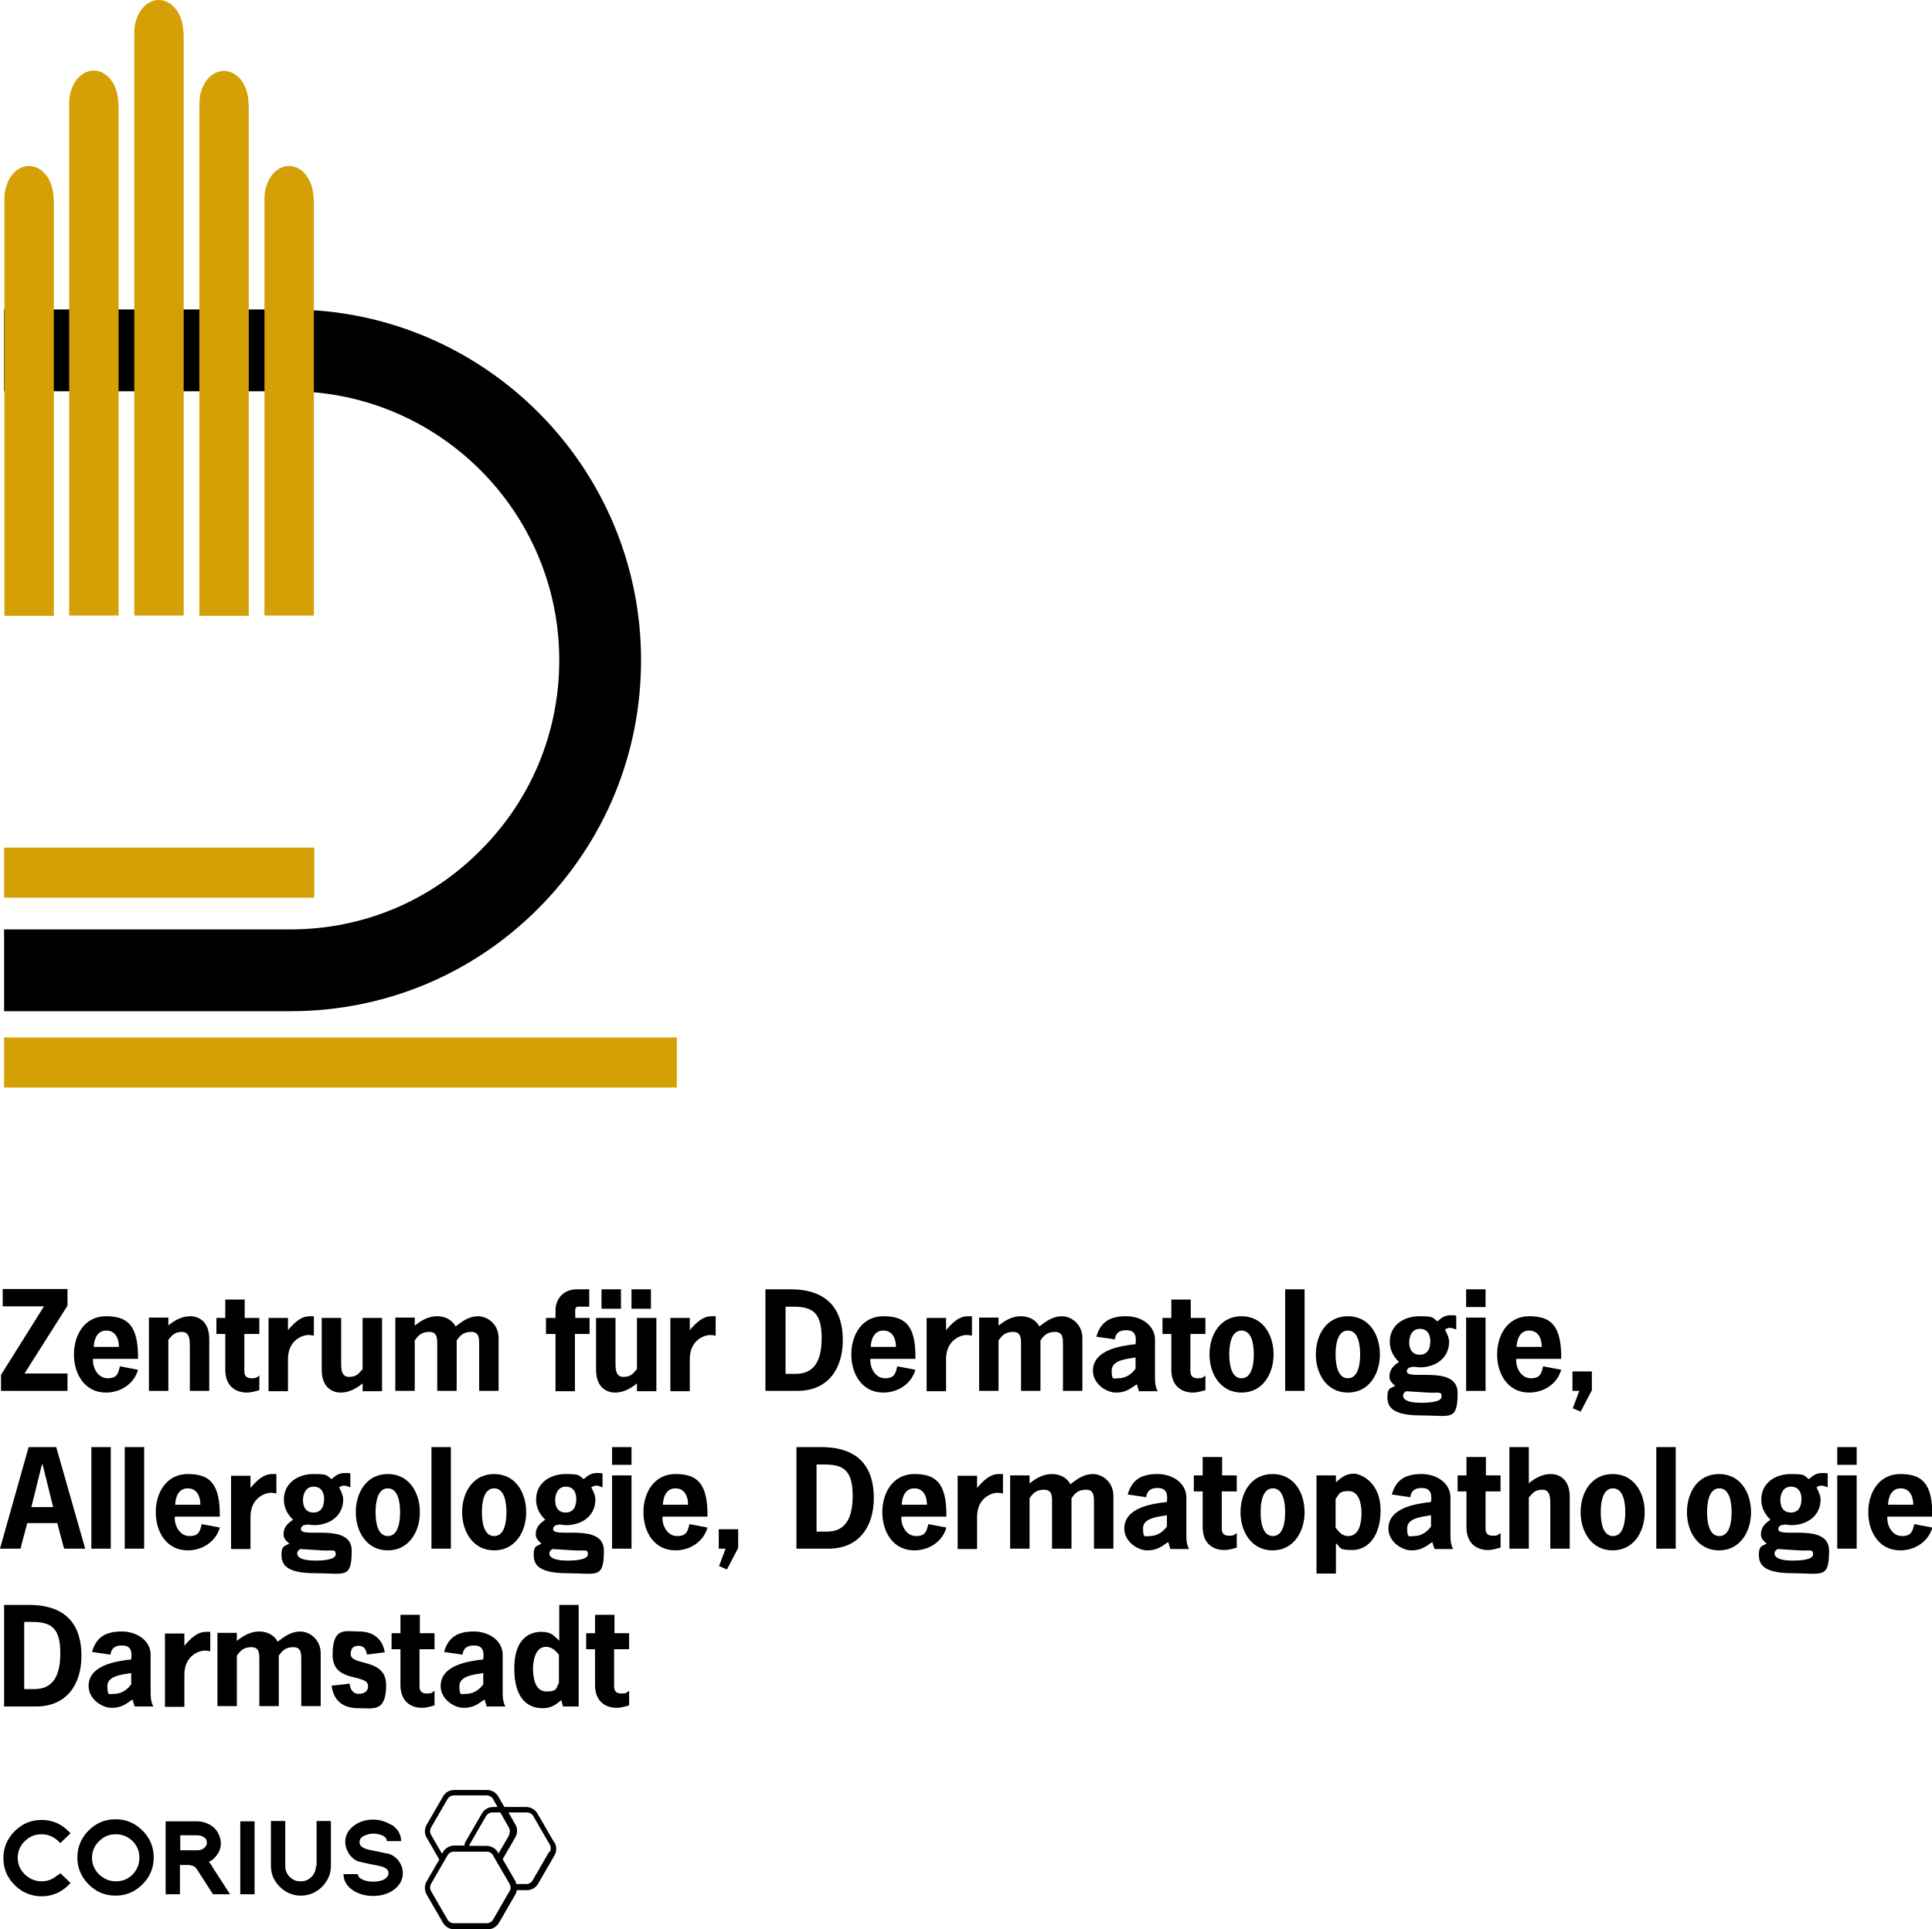 <?xml version="1.0" encoding="UTF-8"?>
<svg xmlns="http://www.w3.org/2000/svg" version="1.1" viewBox="0 0 566.9 566">
  <!-- Generator: Adobe Illustrator 29.2.1, SVG Export Plug-In . SVG Version: 2.1.0 Build 116)  -->
  <defs>
    <style>
      .st0, .st1 {
        fill: #d5a005;
      }

      .st1 {
        fill-rule: evenodd;
      }
    </style>
  </defs>
  <g id="Text_Pfade">
    <g>
      <path d="M19.8,383.1l-12.6,19.9h12.6v5.1H.3v-4.7l12.6-20.1H.8v-5.1h19v4.8Z"/>
      <path d="M27.3,398.7c-.2,2.6,1.4,5.7,4.3,5.7s3.1-1.6,3.6-3.5l5.3,1c-1.2,4.3-5.3,6.7-9.4,6.7-6.3,0-9.4-5.5-9.4-11.2s3.1-11.2,9.4-11.2,9.5,2.6,9.4,12.5h-13.1ZM34.9,395.2c0-2.4-1-4.8-3.7-4.8s-3.6,2.5-3.7,4.8h7.4Z"/>
      <path d="M49.4,388.9c1.8-1.5,4-2.7,6.4-2.7s5.6,1.4,5.6,6.7v15.2h-5.7v-12.9c0-1.7.1-4.4-2.3-4.4s-3,1.2-4,2.3v15h-5.7v-21.5h5.7v2.2Z"/>
      <path d="M71.7,386.7h4.4v4.7h-4.4v10.9c0,1,.3,2.1,2.1,2.1s1.6-.4,2.3-.8v4.3c-1.2.3-2.4.7-3.6.7-3.5,0-6.4-2-6.4-6.7v-10.5h-2.6v-4.7h2.6v-5.4h5.7v5.4Z"/>
      <path d="M84.4,390.4c2.2-2.6,4-4.2,6.6-4.2h1.1v5.7c-.5-.1-1.1-.2-1.6-.2-1.5,0-6,1.3-6,7.1v9.4h-5.7v-21.5h5.7v3.8Z"/>
      <path d="M106.4,405.9c-1.8,1.5-4,2.7-6.4,2.7s-5.6-1.4-5.6-6.7v-15.2h5.7v12.9c0,1.7-.1,4.4,2.3,4.4s3-1.2,4-2.3v-15h5.7v21.5h-5.7v-2.2Z"/>
      <path d="M121.8,388.9c1.8-1.5,4-2.7,6.4-2.7s4.4,1,5.5,3c2-1.6,4-3,6.6-3s6,2.2,6,6.4v15.5h-5.7v-13.5c0-1.7.1-3.8-2.3-3.8s-3.3,1.1-4.3,2.5v14.8h-5.7v-13.5c0-1.7.1-3.8-2.3-3.8s-3.3,1.1-4.3,2.5v14.8h-5.7v-21.5h5.7v2.2Z"/>
      <path d="M172.9,391.4h-4.2v16.8h-5.7v-16.8h-2.8v-4.7h2.8v-2.3c0-2.7,1.8-6.1,6.3-6.1h3.6v5.1h-1c-3.1,0-3.2-.5-3.1,2.5v.8h4.2v4.7Z"/>
      <path d="M186.9,405.9c-1.8,1.5-4,2.7-6.4,2.7s-5.6-1.4-5.6-6.7v-15.2h5.7v12.9c0,1.7-.1,4.4,2.3,4.4s3-1.2,4-2.3v-15h5.7v21.5h-5.7v-2.2ZM182.2,384h-5.7v-5.7h5.7v5.7ZM191,384h-5.7v-5.7h5.7v5.7Z"/>
      <path d="M202.3,390.4c2.2-2.6,4-4.2,6.6-4.2h1.1v5.7c-.5-.1-1.1-.2-1.6-.2-1.5,0-6,1.3-6,7.1v9.4h-5.7v-21.5h5.7v3.8Z"/>
      <path d="M231.9,378.3c11.4,0,15.4,6.4,15.4,14.9s-4.4,14.9-13.3,14.9h-9.4v-29.8h7.3ZM233.5,403.1c4.8,0,7.6-3,7.6-10.5s-2.7-9.2-8.3-9.2h-2.3v19.7h2.9Z"/>
      <path d="M255.4,398.7c-.2,2.6,1.4,5.7,4.3,5.7s3.1-1.6,3.6-3.5l5.3,1c-1.2,4.3-5.3,6.7-9.4,6.7-6.3,0-9.4-5.5-9.4-11.2s3.1-11.2,9.4-11.2,9.6,2.6,9.4,12.5h-13.1ZM262.9,395.2c0-2.4-1-4.8-3.7-4.8s-3.6,2.5-3.7,4.8h7.4Z"/>
      <path d="M277.5,390.4c2.2-2.6,4-4.2,6.6-4.2h1.1v5.7c-.5-.1-1.1-.2-1.6-.2-1.5,0-6,1.3-6,7.1v9.4h-5.7v-21.5h5.7v3.8Z"/>
      <path d="M293.1,388.9c1.8-1.5,4-2.7,6.4-2.7s4.4,1,5.5,3c2-1.6,4-3,6.6-3s6,2.2,6,6.4v15.5h-5.7v-13.5c0-1.7.1-3.8-2.3-3.8s-3.3,1.1-4.3,2.5v14.8h-5.7v-13.5c0-1.7.1-3.8-2.3-3.8s-3.3,1.1-4.3,2.5v14.8h-5.7v-21.5h5.7v2.2Z"/>
      <path d="M333.5,406.2c-2.1,1.5-3.4,2.4-6.1,2.4s-6.7-2.5-6.7-6.4c0-6.1,8-7.3,12.5-7.8.4-3-.6-4.1-2.7-4.1s-3.1.8-3.4,2.7l-5.4-.8c1.3-4.6,4.3-6,8.8-6s8.4,2.8,8.4,6.8v10.7c0,1.5,0,3.1.8,4.5h-5.5l-.6-2ZM333.2,398.3c-2.3.4-7,.7-7,3.8s.6,2.3,2,2.3c2.3,0,4-1.4,5-2.8v-3.3Z"/>
      <path d="M349.3,386.7h4.4v4.7h-4.4v10.9c0,1,.3,2.1,2.1,2.1s1.6-.4,2.3-.8v4.3c-1.2.3-2.4.7-3.6.7-3.5,0-6.4-2-6.4-6.7v-10.5h-2.6v-4.7h2.6v-5.4h5.7v5.4Z"/>
      <path d="M354.9,397.4c0-5.7,3.1-11.2,9.4-11.2s9.4,5.5,9.4,11.2-3.2,11.2-9.4,11.2-9.4-5.5-9.4-11.2ZM367.9,397.4c0-2.7-.5-7-3.6-7s-3.6,4.3-3.6,7,.5,7,3.6,7,3.6-4.3,3.6-7Z"/>
      <path d="M382.8,408.1h-5.7v-29.8h5.7v29.8Z"/>
      <path d="M386.1,397.4c0-5.7,3.1-11.2,9.4-11.2s9.4,5.5,9.4,11.2-3.2,11.2-9.4,11.2-9.4-5.5-9.4-11.2ZM399.1,397.4c0-2.7-.5-7-3.6-7s-3.6,4.3-3.6,7,.5,7,3.6,7,3.6-4.3,3.6-7Z"/>
      <path d="M414.4,401.1c-.7,0-1.6.3-1.6,1.3,0,2.8,14.9-2.1,14.9,6.3s-2.1,6.6-10.7,6.6-9.9-2.6-9.9-5.4,1-2.5,2.3-3.3c-.9-.7-1.7-1.5-1.7-2.7,0-2.1,1.2-3.2,2.8-4.3-1.6-1.5-2.7-3.5-2.7-5.9,0-4.8,4-7.5,8.7-7.5s3.7.5,5.3,1.5c1.2-1.1,2.2-1.8,3.9-1.8s1.1,0,1.6.2v4c-.6-.2-1.2-.5-1.8-.5s-1,.2-1.5.5c.6,1.2,1.2,2.4,1.2,3.6,0,4.8-4,7.5-8.6,7.5l-2.1-.2ZM412.6,408.2c-.5.3-.9.7-.9,1.3,0,2,4,2.1,5.4,2.1s5.9-.1,5.9-1.8-.8-1-4.1-1.2l-6.3-.4ZM416.6,397.5c2.4,0,3.1-2,3.1-4s-.9-3.6-3.1-3.6-3.1,2-3.1,4,.9,3.6,3.1,3.6Z"/>
      <path d="M435.9,383.5h-5.7v-5.2h5.7v5.2ZM435.9,408.1h-5.7v-21.5h5.7v21.5Z"/>
      <path d="M444.9,398.7c-.2,2.6,1.4,5.7,4.3,5.7s3.1-1.6,3.6-3.5l5.3,1c-1.2,4.3-5.3,6.7-9.4,6.7-6.3,0-9.4-5.5-9.4-11.2s3.1-11.2,9.4-11.2,9.5,2.6,9.4,12.5h-13.1ZM452.4,395.2c0-2.4-1-4.8-3.7-4.8s-3.6,2.5-3.7,4.8h7.4Z"/>
      <path d="M467.1,407.9l-3.3,6.3-2.3-1,1.9-5.1h-2v-5.7h5.7v5.4Z"/>
    </g>
    <g>
      <path d="M24.9,454.4h-6.1l-2-7.5h-8.8l-2,7.5H0l8.4-29.8h8.1l8.5,29.8ZM12.5,429.7h-.2l-3.1,12.5h6.4l-3.1-12.5Z"/>
      <path d="M32.5,454.4h-5.7v-29.8h5.7v29.8Z"/>
      <path d="M42.3,454.4h-5.7v-29.8h5.7v29.8Z"/>
      <path d="M51.3,445c-.2,2.6,1.4,5.7,4.3,5.7s3.1-1.6,3.6-3.5l5.3,1c-1.2,4.3-5.3,6.7-9.4,6.7-6.3,0-9.4-5.5-9.4-11.2s3.1-11.2,9.4-11.2,9.5,2.6,9.4,12.5h-13.1ZM58.8,441.5c0-2.4-1-4.8-3.7-4.8s-3.6,2.5-3.7,4.8h7.4Z"/>
      <path d="M73.4,436.7c2.2-2.6,4-4.2,6.6-4.2h1.1v5.7c-.5-.1-1.1-.2-1.6-.2-1.5,0-6,1.3-6,7.1v9.4h-5.7v-21.5h5.7v3.8Z"/>
      <path d="M89.9,447.4c-.7,0-1.6.3-1.6,1.3,0,2.8,14.9-2.1,14.9,6.3s-2.1,6.6-10.7,6.6-9.9-2.6-9.9-5.4,1-2.5,2.3-3.3c-.9-.7-1.7-1.5-1.7-2.7,0-2.1,1.2-3.2,2.8-4.3-1.6-1.5-2.7-3.5-2.7-5.9,0-4.8,4-7.5,8.7-7.5s3.7.5,5.3,1.5c1.2-1.1,2.2-1.8,3.9-1.8s1.1,0,1.6.2v4c-.6-.2-1.2-.5-1.8-.5s-1,.2-1.5.5c.6,1.2,1.2,2.4,1.2,3.6,0,4.8-4,7.5-8.6,7.5l-2.1-.2ZM88.1,454.5c-.5.3-.9.7-.9,1.3,0,2,4,2.1,5.4,2.1s5.9-.1,5.9-1.8-.8-1-4.1-1.2l-6.3-.4ZM92,443.8c2.4,0,3.1-2,3.1-4s-.9-3.6-3.1-3.6-3.1,2-3.1,4,.9,3.6,3.1,3.6Z"/>
      <path d="M104.4,443.7c0-5.7,3.1-11.2,9.4-11.2s9.4,5.5,9.4,11.2-3.2,11.2-9.4,11.2-9.4-5.5-9.4-11.2ZM117.4,443.7c0-2.7-.5-7-3.6-7s-3.6,4.3-3.6,7,.5,7,3.6,7,3.6-4.3,3.6-7Z"/>
      <path d="M132.3,454.4h-5.7v-29.8h5.7v29.8Z"/>
      <path d="M135.6,443.7c0-5.7,3.1-11.2,9.4-11.2s9.4,5.5,9.4,11.2-3.2,11.2-9.4,11.2-9.4-5.5-9.4-11.2ZM148.6,443.7c0-2.7-.5-7-3.6-7s-3.6,4.3-3.6,7,.5,7,3.6,7,3.6-4.3,3.6-7Z"/>
      <path d="M163.9,447.4c-.7,0-1.6.3-1.6,1.3,0,2.8,14.9-2.1,14.9,6.3s-2.1,6.6-10.7,6.6-9.9-2.6-9.9-5.4,1-2.5,2.3-3.3c-.9-.7-1.7-1.5-1.7-2.7,0-2.1,1.2-3.2,2.8-4.3-1.6-1.5-2.7-3.5-2.7-5.9,0-4.8,4-7.5,8.7-7.5s3.7.5,5.3,1.5c1.2-1.1,2.2-1.8,3.9-1.8s1.1,0,1.6.2v4c-.6-.2-1.2-.5-1.8-.5s-1,.2-1.5.5c.6,1.2,1.2,2.4,1.2,3.6,0,4.8-4,7.5-8.6,7.5l-2.1-.2ZM162.1,454.5c-.5.3-.9.7-.9,1.3,0,2,4,2.1,5.4,2.1s5.9-.1,5.9-1.8-.8-1-4.1-1.2l-6.3-.4ZM166,443.8c2.4,0,3.1-2,3.1-4s-.9-3.6-3.1-3.6-3.1,2-3.1,4,.9,3.6,3.1,3.6Z"/>
      <path d="M185.3,429.8h-5.7v-5.2h5.7v5.2ZM185.3,454.4h-5.7v-21.5h5.7v21.5Z"/>
      <path d="M194.4,445c-.2,2.6,1.4,5.7,4.3,5.7s3.1-1.6,3.6-3.5l5.3,1c-1.2,4.3-5.3,6.7-9.4,6.7-6.3,0-9.4-5.5-9.4-11.2s3.1-11.2,9.4-11.2,9.5,2.6,9.4,12.5h-13.1ZM201.9,441.5c0-2.4-1-4.8-3.7-4.8s-3.6,2.5-3.7,4.8h7.4Z"/>
      <path d="M216.6,454.2l-3.3,6.3-2.3-1,1.9-5.1h-2v-5.7h5.7v5.4Z"/>
      <path d="M241,424.6c11.4,0,15.4,6.4,15.4,14.9s-4.4,14.9-13.3,14.9h-9.4v-29.8h7.3ZM242.6,449.4c4.8,0,7.6-3,7.6-10.5s-2.7-9.2-8.3-9.2h-2.3v19.7h2.9Z"/>
      <path d="M264.5,445c-.2,2.6,1.4,5.7,4.3,5.7s3.1-1.6,3.6-3.5l5.3,1c-1.2,4.3-5.3,6.7-9.4,6.7-6.3,0-9.4-5.5-9.4-11.2s3.1-11.2,9.4-11.2,9.5,2.6,9.4,12.5h-13.1ZM272,441.5c0-2.4-1-4.8-3.7-4.8s-3.6,2.5-3.7,4.8h7.4Z"/>
      <path d="M286.6,436.7c2.2-2.6,4-4.2,6.6-4.2h1.1v5.7c-.5-.1-1.1-.2-1.6-.2-1.5,0-6,1.3-6,7.1v9.4h-5.7v-21.5h5.7v3.8Z"/>
      <path d="M302.2,435.2c1.8-1.5,4-2.7,6.4-2.7s4.4,1,5.5,3c2-1.6,4-3,6.6-3s6,2.2,6,6.4v15.5h-5.7v-13.5c0-1.7.1-3.8-2.3-3.8s-3.3,1.1-4.3,2.5v14.8h-5.7v-13.5c0-1.7.1-3.8-2.3-3.8s-3.3,1.1-4.3,2.5v14.8h-5.7v-21.5h5.7v2.2Z"/>
      <path d="M342.7,452.5c-2.1,1.5-3.4,2.4-6.1,2.4s-6.7-2.5-6.7-6.4c0-6.1,8-7.3,12.5-7.8.4-3-.6-4.1-2.7-4.1s-3.1.8-3.4,2.7l-5.4-.8c1.3-4.6,4.3-6,8.8-6s8.4,2.8,8.4,6.8v10.7c0,1.5,0,3.1.8,4.5h-5.5l-.6-2ZM342.4,444.6c-2.3.4-7,.7-7,3.8s.6,2.3,2,2.3c2.3,0,4-1.4,5-2.8v-3.3Z"/>
      <path d="M358.5,432.9h4.4v4.7h-4.4v10.9c0,1,.3,2.1,2.1,2.1s1.6-.4,2.3-.8v4.3c-1.2.3-2.4.7-3.6.7-3.5,0-6.4-2-6.4-6.7v-10.5h-2.6v-4.7h2.6v-5.4h5.7v5.4Z"/>
      <path d="M364,443.7c0-5.7,3.1-11.2,9.4-11.2s9.4,5.5,9.4,11.2-3.2,11.2-9.4,11.2-9.4-5.5-9.4-11.2ZM377.1,443.7c0-2.7-.5-7-3.6-7s-3.6,4.3-3.6,7,.5,7,3.6,7,3.6-4.3,3.6-7Z"/>
      <path d="M391.9,435c1.6-1.4,3-2.6,5.3-2.6s7.9,2.7,7.9,10.7-4,11.7-8.3,11.7-3.3-.8-4.8-2v8.9h-5.7v-28.8h5.7v2.1ZM391.9,448.2c.9,1.3,2,2.5,3.7,2.5,3.4,0,3.9-4.2,3.9-6.8s-.7-6.4-3.8-6.4-2.8,1.2-3.8,2.3v8.3Z"/>
      <path d="M420.2,452.5c-2.1,1.5-3.4,2.4-6.1,2.4s-6.7-2.5-6.7-6.4c0-6.1,8-7.3,12.5-7.8.4-3-.6-4.1-2.7-4.1s-3.1.8-3.4,2.7l-5.4-.8c1.3-4.6,4.3-6,8.8-6s8.4,2.8,8.4,6.8v10.7c0,1.5,0,3.1.8,4.5h-5.5l-.6-2ZM419.9,444.6c-2.3.4-7,.7-7,3.8s.6,2.3,2,2.3c2.3,0,4-1.4,5-2.8v-3.3Z"/>
      <path d="M435.9,432.9h4.4v4.7h-4.4v10.9c0,1,.3,2.1,2.1,2.1s1.6-.4,2.3-.8v4.3c-1.2.3-2.4.7-3.6.7-3.5,0-6.4-2-6.4-6.7v-10.5h-2.6v-4.7h2.6v-5.4h5.7v5.4Z"/>
      <path d="M448.6,435.2c1.8-1.5,4-2.7,6.4-2.7s5.6,1.4,5.6,6.7v15.2h-5.7v-12.9c0-1.7.1-4.4-2.3-4.4s-3,1.2-4,2.3v15h-5.7v-29.8h5.7v10.6Z"/>
      <path d="M463.8,443.7c0-5.7,3.1-11.2,9.4-11.2s9.4,5.5,9.4,11.2-3.2,11.2-9.4,11.2-9.4-5.5-9.4-11.2ZM476.9,443.7c0-2.7-.5-7-3.6-7s-3.6,4.3-3.6,7,.5,7,3.6,7,3.6-4.3,3.6-7Z"/>
      <path d="M491.7,454.4h-5.7v-29.8h5.7v29.8Z"/>
      <path d="M495,443.7c0-5.7,3.1-11.2,9.4-11.2s9.4,5.5,9.4,11.2-3.2,11.2-9.4,11.2-9.4-5.5-9.4-11.2ZM508.1,443.7c0-2.7-.5-7-3.6-7s-3.6,4.3-3.6,7,.5,7,3.6,7,3.6-4.3,3.6-7Z"/>
      <path d="M523.4,447.4c-.7,0-1.6.3-1.6,1.3,0,2.8,14.9-2.1,14.9,6.3s-2.1,6.6-10.7,6.6-9.9-2.6-9.9-5.4,1-2.5,2.3-3.3c-.9-.7-1.7-1.5-1.7-2.7,0-2.1,1.2-3.2,2.8-4.3-1.6-1.5-2.7-3.5-2.7-5.9,0-4.8,4-7.5,8.7-7.5s3.7.5,5.3,1.5c1.2-1.1,2.2-1.8,3.9-1.8s1.1,0,1.6.2v4c-.6-.2-1.2-.5-1.8-.5s-1,.2-1.5.5c.6,1.2,1.2,2.4,1.2,3.6,0,4.8-4,7.5-8.6,7.5l-2.1-.2ZM521.6,454.5c-.5.3-.9.7-.9,1.3,0,2,4,2.1,5.4,2.1s5.9-.1,5.9-1.8-.8-1-4.1-1.2l-6.3-.4ZM525.5,443.8c2.4,0,3.1-2,3.1-4s-.9-3.6-3.1-3.6-3.1,2-3.1,4,.9,3.6,3.1,3.6Z"/>
      <path d="M544.8,429.8h-5.7v-5.2h5.7v5.2ZM544.8,454.4h-5.7v-21.5h5.7v21.5Z"/>
      <path d="M553.8,445c-.2,2.6,1.4,5.7,4.3,5.7s3.1-1.6,3.6-3.5l5.3,1c-1.2,4.3-5.3,6.7-9.4,6.7-6.3,0-9.4-5.5-9.4-11.2s3.1-11.2,9.4-11.2,9.5,2.6,9.4,12.5h-13.1ZM561.4,441.5c0-2.4-1-4.8-3.7-4.8s-3.6,2.5-3.7,4.8h7.4Z"/>
    </g>
    <g>
      <path d="M8.5,470.9c11.4,0,15.4,6.4,15.4,14.9s-4.4,14.9-13.3,14.9H1.2v-29.8h7.3ZM10.1,495.6c4.8,0,7.6-3,7.6-10.5s-2.7-9.2-8.3-9.2h-2.3v19.7h2.9Z"/>
      <path d="M38.8,498.7c-2.1,1.5-3.4,2.4-6.1,2.4s-6.7-2.5-6.7-6.4c0-6.1,8-7.3,12.5-7.8.4-3-.6-4.1-2.7-4.1s-3.1.8-3.4,2.7l-5.4-.8c1.3-4.6,4.3-6,8.8-6s8.4,2.8,8.4,6.8v10.7c0,1.5,0,3.1.8,4.5h-5.5l-.6-2ZM38.5,490.9c-2.3.4-7,.7-7,3.8s.6,2.3,2,2.3c2.3,0,4-1.4,5-2.8v-3.3Z"/>
      <path d="M54,483c2.2-2.6,4-4.2,6.6-4.2h1.1v5.7c-.5-.1-1.1-.2-1.6-.2-1.5,0-6,1.3-6,7.1v9.4h-5.7v-21.5h5.7v3.8Z"/>
      <path d="M69.6,481.4c1.8-1.5,4-2.7,6.4-2.7s4.4,1,5.5,3c2-1.6,4-3,6.6-3s6,2.2,6,6.4v15.5h-5.7v-13.5c0-1.7.1-3.8-2.3-3.8s-3.3,1.1-4.3,2.5v14.8h-5.7v-13.5c0-1.7.1-3.8-2.3-3.8s-3.3,1.1-4.3,2.5v14.8h-5.7v-21.5h5.7v2.2Z"/>
      <path d="M107.7,485.5c-.3-1.5-.8-2.6-2.5-2.6s-2.3,1-2.3,2.4c0,3.7,10.4,1,10.4,9.1s-3.8,6.8-8.2,6.8-7.2-2.1-7.8-6.6l5.3-.6c.1,1.5.9,3,2.6,3s2.8-.7,2.8-2.3c0-3.8-10.4-.7-10.4-9.1s3.7-6.9,7.9-6.9,6.8,2.4,7.4,6.1l-5.4.7Z"/>
      <path d="M123.1,479.2h4.4v4.7h-4.4v10.9c0,1,.3,2.1,2.1,2.1s1.6-.4,2.3-.8v4.3c-1.2.3-2.4.7-3.6.7-3.5,0-6.4-2-6.4-6.7v-10.5h-2.6v-4.7h2.6v-5.4h5.7v5.4Z"/>
      <path d="M142.1,498.7c-2.1,1.5-3.4,2.4-6.1,2.4s-6.7-2.5-6.7-6.4c0-6.1,8-7.3,12.5-7.8.4-3-.6-4.1-2.7-4.1s-3.1.8-3.4,2.7l-5.4-.8c1.3-4.6,4.3-6,8.8-6s8.4,2.8,8.4,6.8v10.7c0,1.5,0,3.1.8,4.5h-5.5l-.6-2ZM141.8,490.9c-2.3.4-7,.7-7,3.8s.6,2.3,2,2.3c2.3,0,4-1.4,5-2.8v-3.3Z"/>
      <path d="M164.6,498.9c-1.7,1.5-3.1,2.3-5.4,2.3-4.3,0-8.3-2.7-8.3-11.7s4.8-10.7,7.9-10.7,3.7,1.2,5.3,2.6v-10.5h5.7v29.8h-4.6l-.5-1.8ZM160.2,483.2c-3.1,0-3.8,4-3.8,6.4s.5,6.7,3.9,6.7,2.8-1.1,3.7-2.5v-8.3c-1-1.2-2.1-2.3-3.8-2.3Z"/>
      <path d="M180.2,479.2h4.4v4.7h-4.4v10.9c0,1,.3,2.1,2.1,2.1s1.6-.4,2.3-.8v4.3c-1.2.3-2.4.7-3.6.7-3.5,0-6.4-2-6.4-6.7v-10.5h-2.6v-4.7h2.6v-5.4h5.7v5.4Z"/>
    </g>
  </g>
  <g id="LOGO">
    <path d="M85.2,296.7H1.2v-24h84c21.1,0,40.9-8.2,55.8-23.2,14.9-14.9,23.1-34.7,23.1-55.8,0-43.5-35.4-78.9-78.9-78.9H1.2v-24h84c56.7,0,102.9,46.1,102.9,102.9,0,27.5-10.7,53.3-30.1,72.8-19.4,19.5-45.3,30.2-72.8,30.2Z"/>
    <rect class="st0" x="1.2" y="304.4" width="197.4" height="14.7"/>
    <rect class="st0" x="1.2" y="248.7" width="91" height="14.7"/>
    <path class="st1" d="M15.7,58.2c0-5.3-3.2-9.5-7.2-9.5s-7.2,4.3-7.2,9.6,0,.6,0,1v121.4h14.5V58.2h0Z"/>
    <path class="st1" d="M34.7,30.3c0-5.3-3.2-9.6-7.2-9.6s-7.2,4.3-7.2,9.6,0,0,0,0v150.3h14.5V30.4c0,0,0-.1,0-.2Z"/>
    <path class="st1" d="M53.8,9.6c0-5.3-3.2-9.6-7.2-9.6s-7.2,4.3-7.2,9.6,0,0,0,0h0v171h14.5V10.6c0-.3,0-.7,0-1Z"/>
    <path class="st1" d="M72.9,30.3c0-5.3-3.2-9.5-7.2-9.5s-7.2,4.3-7.2,9.6,0,.3,0,.4v149.9h14.5V30.3h0Z"/>
    <path class="st1" d="M92,58.3c0-5.3-3.2-9.6-7.2-9.6s-7.2,4.3-7.2,9.5h0v122.4h14.5V59c0-.2,0-.5,0-.7Z"/>
  </g>
  <g id="CORIUS">
    <g>
      <g id="CORIUS1" data-name="CORIUS">
        <path d="M17.1,550c-1.4,1.3-3,2-4.9,2s-3.5-.7-4.9-2c-1.4-1.4-2.1-3-2.1-4.9s.7-3.6,2.1-4.9c1.4-1.4,3-2,4.9-2s3.5.7,4.9,2l.6.6,3-2.9-.6-.6c-2.2-2.2-4.8-3.3-7.9-3.3s-5.7,1.1-7.9,3.3c-2.2,2.2-3.3,4.8-3.3,7.9s1.1,5.7,3.3,7.9c2.2,2.2,4.9,3.3,7.9,3.3s5.7-1.1,7.9-3.3l.6-.6-3-2.9-.6.6Z"/>
        <path d="M41.8,537.1c-2.2-2.2-4.8-3.3-7.9-3.3s-5.7,1.1-7.9,3.3c-2.2,2.2-3.3,4.9-3.3,7.9s1.1,5.7,3.3,7.9c2.2,2.2,4.8,3.3,7.9,3.3s5.7-1.1,7.9-3.3c2.2-2.2,3.3-4.8,3.3-7.9s-1.1-5.7-3.3-7.9ZM38.9,550c-1.4,1.4-3,2-4.9,2s0,0,0,0,0,0,0,0c-1.9,0-3.5-.7-4.9-2-1.4-1.4-2.1-3-2.1-4.9s.7-3.6,2.1-4.9c1.4-1.4,3-2,4.9-2s0,0,0,0,0,0,0,0c1.9,0,3.6.7,4.9,2,1.4,1.4,2,3,2,4.9s-.7,3.6-2,4.9Z"/>
        <path d="M62.2,547.5c-.3-.5-.6-.9-.9-1.2.8-.4,1.5-.9,2-1.6,1-1.1,1.5-2.4,1.5-3.9s-.7-3.4-2.2-4.7c-1.4-1.1-3-1.7-4.8-1.7h-9.2v21.4h4.2v-8.6h2.1c1.4,0,2.4.4,2.9,1.3l4.7,7.3h5l-5.3-8.2ZM59.8,542.3c-.5.4-1.2.6-1.9.6h-5v-4.4h5c.8,0,1.4.2,2,.6.6.4.8.9.8,1.6s-.3,1.1-.9,1.6Z"/>
        <rect x="70.5" y="534.4" width="4.2" height="21.4"/>
        <path d="M92.7,547.5c0,1.2-.4,2.3-1.3,3.2-.9.9-1.9,1.3-3.2,1.3s-2.3-.4-3.2-1.3c-.9-.9-1.3-2-1.3-3.2v-13.2h-4.2v13.2c0,2.4.9,4.4,2.6,6.1,1.7,1.7,3.8,2.6,6.2,2.6s4.5-.9,6.2-2.6h0c1.7-1.7,2.6-3.8,2.6-6.1v-13.2h-4.2v13.2Z"/>
        <path d="M114.9,535.5c-1.6-1-3.4-1.6-5.4-1.6s-3.9.5-5.4,1.6c-1.9,1.3-2.8,3-2.8,5s1.3,4.7,3.9,5.7h.1c1,.2,2,.5,3.1.7,1,.2,2,.4,3,.6,2.6.6,2.6,1.7,2.6,2.1s-.2,1.3-1.4,1.9c-.8.4-1.9.6-3.1.6s-2.3-.2-3.1-.6c-1.1-.5-1.4-1.1-1.4-1.6h-4.2c0,2.1,1.1,3.7,3,4.9,1.7,1,3.6,1.5,5.7,1.5s4-.5,5.6-1.5h0c2-1.3,3.1-3,3.1-5.2s-1.3-4.6-3.9-5.6l-6.2-1.3c-2.6-.6-2.6-1.8-2.6-2.2s.1-1.2,1.2-1.8c.4-.2.8-.3,1.3-.5.5-.1,1-.2,1.5-.2,1,0,2,.2,2.8.6.8.4,1.2.9,1.2,1.6h4.2c0-2-1-3.6-2.8-4.8Z"/>
      </g>
      <path id="Hexagone" d="M162.5,540.4l-4.8-8.3c-.7-1.2-2-1.9-3.3-1.9h-6.4l-1.8-3.1c-.7-1.2-2-1.9-3.3-1.9h-9.6c-1.4,0-2.6.7-3.3,1.9l-4.8,8.3c-.7,1.2-.7,2.7,0,3.8l3.7,6.4-3.7,6.4c-.7,1.2-.7,2.7,0,3.9l4.8,8.3c.7,1.2,2,1.9,3.4,1.9h9.6c1.4,0,2.7-.7,3.4-1.9l4.8-8.3c.2-.4.4-.8.4-1.3h3c1.4,0,2.6-.7,3.3-1.9l4.8-8.3c.7-1.2.7-2.7,0-3.8ZM149.5,538.3l-3.2,5.5-.2-.3c-.7-1.2-2-1.9-3.4-1.9h-5s0,0,0-.1c0,0,0,0,0,0,0,0,0-.2.1-.3l4.8-8.3c.4-.7,1.1-1.1,1.9-1.1h2.3l2.5,4.4c.4.7.4,1.5,0,2.2ZM129.7,543.9l-3.2-5.5c-.4-.7-.4-1.5,0-2.2l4.8-8.3c.4-.7,1.1-1.1,1.9-1.1h9.6c.8,0,1.5.4,1.9,1.1l1.3,2.3h-1.3c-1.4,0-2.6.7-3.3,1.9l-4.8,8.3c0,.1-.2.3-.2.4,0,0,0,0,0,0,0,.1-.1.3-.1.5,0,0,0,0,0,0,0,0,0,.1,0,.2h-2.9c-1.4,0-2.7.7-3.4,1.9l-.2.3ZM149.5,554.9l-4.8,8.3c-.4.7-1.1,1.1-1.9,1.1h-9.6c-.8,0-1.5-.4-1.9-1.1l-4.8-8.3c-.4-.7-.4-1.5,0-2.2l4.8-8.3c.4-.7,1.1-1.1,1.9-1.1h9.6c.8,0,1.5.4,1.9,1.1l.6,1.1h0s4.2,7.2,4.2,7.2c0,0,0,.1.1.2,0,.2.2.5.2.8,0,.4,0,.9-.3,1.2ZM161.1,543.4l-4.8,8.3c-.4.7-1.1,1.1-1.9,1.1h-3s0,0,0,0c0-.1,0-.2,0-.3,0,0,0-.1,0-.2,0-.1-.1-.3-.2-.4,0,0,0,0,0,0l-3.7-6.4,3.7-6.4c.7-1.2.7-2.7,0-3.8l-2-3.5h5.4c.8,0,1.5.4,1.9,1.1l4.8,8.3c.4.7.4,1.5,0,2.2Z"/>
    </g>
  </g>
</svg>